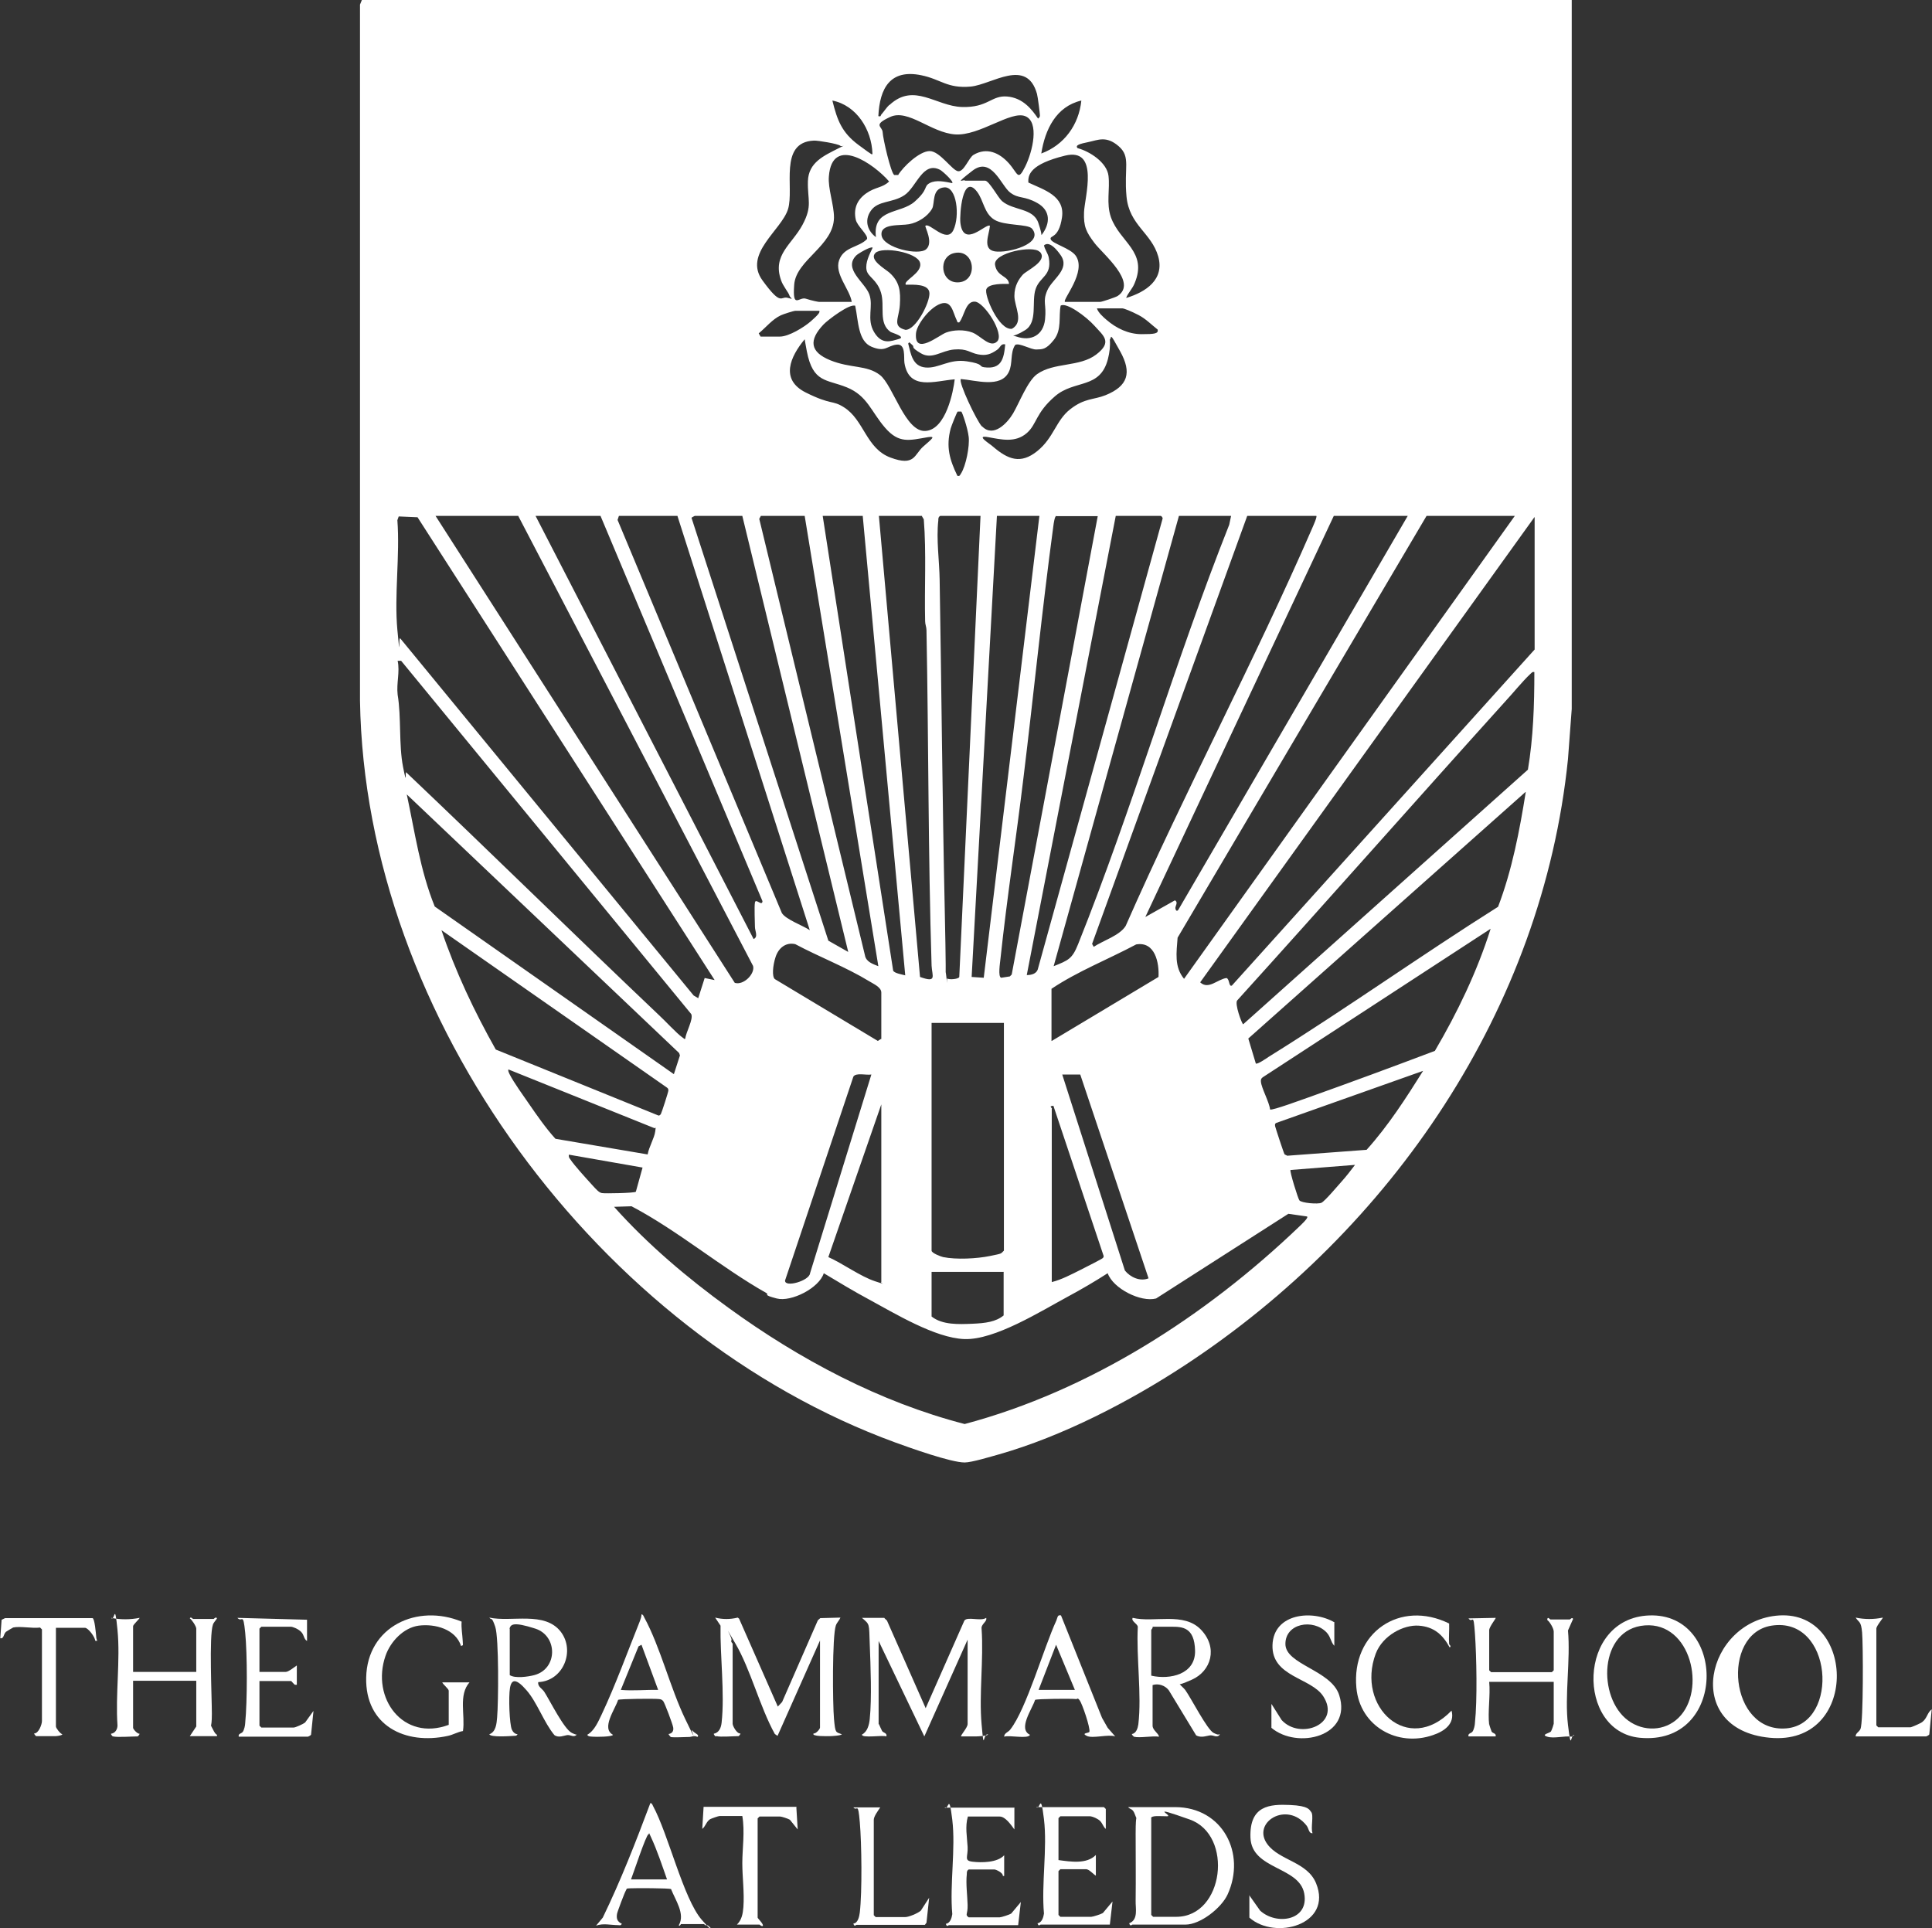 <?xml version="1.0" encoding="UTF-8"?> <svg xmlns="http://www.w3.org/2000/svg" id="Layer_1" version="1.1" viewBox="0 0 718.6 717.2"><rect x="0" y="0" width="718.6" height="717.2" fill="#333333" stroke="none"/><defs><style> .st0 { fill: #fff; } </style></defs><path class="st0" d="M584.6,0v263.7s-1.4,18.7-1.4,18.7c-9.5,92.9-65.6,175-142.6,225.5-20.4,13.4-45.5,26.4-69.1,33.1-2.9.8-10.1,3-12.7,3-5.1,0-20.2-5.4-25.7-7.4-110-40.2-197.3-157.7-199.2-275.9V1.7s.7-1.7.7-1.7h450ZM330.9,39c9.1-8.4,17.2.5,26.9.8s10.9-4.4,16.8-3.9,9.2,4.8,11.5,8.2c.5-.4.7-.6.7-1.2s-.8-7-1.1-8c-3.8-13.5-16.7-3.5-24.6-2.7-8.8.8-11.1-2.7-18.4-4.2-11.6-2.4-15.5,4.8-16,15.2,1.1.3.8-.3,1.1-.6.9-1,2.1-2.8,2.9-3.5ZM324.5,57.1c-.3-8.9-5.9-17.9-14.9-19.7,1.8,7.3,3.5,11.9,9.7,16.5s4.9,3.5,5.2,3.2ZM402.2,37.4c-9.4,2.2-13.5,10.8-14.9,19.7,8.5-3.1,14-10.7,14.9-19.7ZM334,65.2c1.9-3.2,8-9,11.8-9s8.4,7.3,10.6,7.5,3.9-5,5.7-6.1c4.9-2.9,9.6-.8,13.1,3.1s3.3,6.9,6.1,1.3,5.4-16.7,0-18.8-17,7.4-26,6.8-17.5-9.6-24.2-6.5-2.9,3.4-2.8,5.7,3,15,4.3,15.9h1.4ZM312.5,54.2c-.7-.7-8.4-2-9.8-1.9-13.2.6-7.2,17.7-9.6,25.5s-16.7,16.6-9.5,26.5,6.7,5.7,9.4,6.5.9,0,.7-.7c-.4-1.4-2.5-3.7-3.2-5.9-3.3-9.4,4.1-13.3,8-20.6,3.8-7.1,1.8-9.2,2-16.2s6-9.5,11.3-12.2,1.5-.2.7-1ZM419,110.8c7.2-2.2,14.2-6.8,11.8-15.4-2.5-8.8-10.8-11.6-11.8-22.3s1.7-14.7-2.9-18.7-7.7-2.3-11.1-1.6-5.2,1.2-4.2,2.3c4.5,1.2,10.9,5.3,11.5,10.3s-.9,10.2.9,15.4c3.3,9.3,13.8,12.8,8.8,24.6-.8,2-2.3,3.4-3.1,5.3ZM316.8,112.3c-.7-4.7-6.5-10.4-4.7-15.5s7.4-4.7,10.4-7.9c.4-1.6-3.7-4.8-4.2-7.2-.9-4.1.5-7.4,3.9-9.8s6.1-2,8.5-4.4c-5.5-6.4-21.2-17.5-22.4-1.9-.4,4.5,1.9,10.5,1.9,15.3-.1,10.6-14.1,15.7-14.8,25s1.8,4.4,4.3,5.2,4.7,1.2,5,1.2h12.2ZM396,112.3h13.2c.6,0,5.7-1.7,6.5-2.2,7.6-5-5.5-15.6-8.6-19.7s-4.1-6.1-3.9-11.5,5.9-24.2-7.1-21-13.8,7.2-13.6,10c5.7,2.7,13.7,4.9,12.5,13s-4.7,6.5-4.2,8.1,7.3,3.3,9.3,6.1c4.2,6-5,16.3-4,17.2ZM359,67.2h7.4c1.5,0,4.8,6.3,6.3,7.6,4.2,3.6,11.6,2.5,13.5,8.1s.7,4.5,1.3,4.4c3.2-4.2,3.3-9-1.7-11.8s-6.8-1.4-10.1-3.9-6.9-13.6-14-8.1-3.4,3.2-2.9,3.6ZM354.2,68.1c.6-.6-3.7-4.5-4.5-4.9-6.5-3.4-8.8,6.4-13.3,9.4s-9.8,1.9-12.5,5.8-.9,7.8,1.9,9.8c-1.3-10.8,9.1-8.5,14.4-13.2s3.2-5.6,5.6-6.9,5.7-.5,8.3,0ZM344.2,84c1.5-1.4,7.9,6.8,10.4,1.6s1.3-16.3-3.4-15.9-3.4,5.9-4.5,7.9c-1.7,3-5.3,5.2-8.6,5.8s-10.9-.4-10.2,4.2,13.8,7.6,16.6,5.1-.6-8.3-.3-8.7ZM383.9,85.1c-1.5-1.9-10.3-1-14.1-3.4s-3.9-7.1-6.4-10.4c-5.4-7-6.5,8.3-6.2,11.5,1.1,9.9,9.7,0,11,1.2-.2,3-3,8.7,1.8,9.5s18.4-2.8,13.9-8.4ZM388.3,91.2c.3,1.7,1.5,3,1.8,4.7,1.2,6.8-3.3,6.9-4.9,11.6s.9,12.3-3.9,15.3-5.5,1.6-3.2,2.4c5.5,1.9,10-.6,10.6-6.4s-1-6.4.8-10.7,8.7-7.9,5-13.2-5.6-4.2-6.2-3.6ZM324.5,92.1c-.7-.5-5.3,2.2-6,2.9-5,5,3.1,9.9,4.8,14.4s-1.1,9.2,1.8,14.1,6.3,3.4,9.2,2.6-2.5-2.3-3-2.6c-4.7-3.2-2.1-9.6-3.6-14.6s-4.9-5.8-5.4-8.5,1.1-5.8,2.3-8.3ZM386.7,93.7c-2.3-2.6-17.3.3-16.6,4.8s5,4,5.2,7.1c-2.1,0-7.4-.2-8.4,1.9s4.6,15.5,9.5,14.8c4.6-2.6.9-8.3.9-12.2s1.7-6.3,3.1-7.9,9.5-5.1,6.4-8.5ZM337,106c-1.5-1.5,6.3-4.4,5.2-8.3s-14.1-6.1-16.6-3.6,3.6,5.9,5.2,7.3c3.9,3.5,4.2,7,3.9,12s-3,8,2.1,9.3c3.9,0,9.1-10.2,8.9-13.7s-6-3.1-8.7-3.1ZM355.1,94.1c-6.4,1.2-5.4,11.6,1.7,10.9s5.8-12.4-1.7-10.9ZM370.9,127c2.8-2.8-4.8-14.6-8.3-14.8s-3.9,5.4-5.8,7.7c-.9.2-.7-.4-1-.9-1.4-2.8-1.8-7.5-6-6s-8.9,8-9.1,11c-.7,8.5,8.5.7,11.2-.3s6.7-1.2,9.8,0,6.6,5.9,9.2,3.3ZM318.2,113.8c-1.9-1.2-10.4,5.3-11.9,6.9-5.5,5.8-5.1,10.2,2.5,13.3s13.6,1.7,18.5,5.5,9.4,21.4,17,20.8,10.3-14.8,10.8-19.2c-7.5.6-17,4.3-18.7-6.1-.3-2.1.6-7.3-3-6.8s-4.1,2.9-9.2.8-4.9-9.5-6.1-15.2ZM365.4,158.7c4.1,4.1,9.2-1.2,11.4-4.9s5.4-12.1,8.9-14.6c6.3-4.5,15.8-2.6,22-7.3s2.7-7-.5-10.6-10.6-9-12.7-7.6c-.8,4.1.5,8.9-2.5,12.7s-4.4,3.5-6.5,3.6-6.4-2.6-7.9-1.7c-2,3-.8,6.9-2.4,10.1-3,6.1-12.4,3-17.8,2.6-1.1,1,6,15.8,7.8,17.6ZM408,114.7c.4,1.5,2.4,3.3,3.6,4.3,3.6,3.1,8.1,5.3,13,5.3s6.3-.2,6-1.7c-2.3-1.8-4.4-4-7.1-5.4s-5.4-2.5-6.1-2.5h-9.4ZM304.8,115.6h-8.9c-.7,0-4.7,1.3-5.5,1.7-3.2,1.5-5.5,4.5-8.2,6.7l.7,1.2h7.2c3.3,0,9-3.5,11.5-5.7s3.6-3.4,3.1-3.9ZM299.3,126.2c-5.4,6.5-9.2,15,.4,19.8s9.8,2.7,14.2,5.5c7.5,4.7,8.2,15.3,17.3,18.7s8.8-1.1,12.2-4.1,4.7-3.9,1.8-3.5c-7,1.2-10.8,2.5-16-3.5s-6.6-11.9-14.2-15-12.6-1.6-14.9-13.4.4-3.3-.8-4.4ZM381.9,161.1c-4.3,3.7-9.4,2.4-14.4,1.5s.9,2.6,1.8,3.5c5.6,4.8,10.3,6.7,16.5,1.7s6.9-11.4,12.3-15.6,8.6-3.4,13.1-5.2c8.4-3.4,9.8-8.4,5.5-16.2s-3.1-5.3-3.9-4.5c.2,2.5-.1,4.8-.7,7.2-2.9,11.4-12.4,7.6-19.7,13.9s-6.7,10.4-10.5,13.7ZM373.9,128.1c-1.7-.4-1.8,1.2-3,2-2.4,1.7-4.2,2.3-7.2,1.7s-4-2.2-8.8-1.8-8.2,3.9-12.4,1.4-2.1-2.2-3.2-3.1-1-1.3-1.5-.5c1,3.9,1.6,8.5,6.5,8.9s8.7-3.3,15.3-2.3,4.3,1.9,6.4,2.2c6.5.9,7.4-3.1,7.9-8.6ZM357.6,153.1c0,0-1.2,0-1.4,0-.3.2-2.4,5.5-2.6,6.3-1.8,6.8-.4,11.6,2.5,17.6.9.2.9-.2,1.3-.8,1.9-2.9,3.3-10.3,2.9-13.7s-2.4-9.2-2.8-9.5ZM265.9,364.7l-110.6-172.3-7-.3-.5,1.4c1,13.1-1.2,27.9,0,40.8s.3,2.2,1.1,3.2l109.1,132.8,1.7,1,2.4-7.5,3.9.8ZM192.7,191.9h-30.7l111.3,173.7c3.3,1,7.6-3.4,6.8-6.3l-87.4-167.5ZM223.4,191.9h-24.2l81.1,157.4c1.8-.8.5-3,.5-4.5s-.3-7.4,0-9.1,2.7,1.6,2.8-.5l-60.2-143.2ZM252,191.9h-21.8l-.5,1.5,61.1,146.2c1.4,2.4,7.9,4.7,10.4,6.4l-49.2-154ZM276.2,191.9h-17.8c0,0-1.2.6-1.2.7l50.9,157.3,7.4,4.2-39.4-162.2ZM299.3,191.9h-16.3l-.6,1.1,39.3,162.3c.4,2.5,3,3.3,5,4.1l-27.4-167.5ZM320.9,191.9h-14.9l26.2,169.1c.3,1,3.4,1.5,4.5,1.8l-15.8-170.8ZM343,191.9h-16.1l15.3,171.5c6.4,2.3,4.5-.3,4.3-4.2-1.3-41.5-1.1-83.2-1.9-124.8,0-1.1-.5-2.2-.5-3.3-.3-12.6.5-25.3-.5-37.9l-.7-1.2ZM364.6,191.9h-14.9c-.7.4-.7,1-.7,1.7-.8,7.1.4,15,.5,22.1.7,41,1,81.9,1.9,122.9s-.3,17.6.5,24,0,1.1.5,1.4c.7.5,4.2.2,4.4-.6l7.9-171.5ZM386.6,191.9h-15.8l-9.4,171.5,4.5.3,20.7-171.8ZM392.9,191.9c-.6,0-1,2.9-1.1,3.7-4.2,31.1-7.3,62.4-11.1,93.5-2.7,22.5-6.2,45.1-8.6,67.7-.1,1.2-1,6.6.3,6.9l3.2-.5.7-.7,32-170.5h-15.4ZM431.8,191.9h-16.8l-33.1,170.8c1.8,0,3.8-.5,4.2-2.5l46.3-167.2c.2-.4-.4-1-.6-1.1ZM457.9,191.9h-19.4l-46.6,167.5c5.5-2.2,6.9-2.7,9.1-8.2,20.4-50.9,35.9-104.9,56.2-156l.7-3.3ZM489.6,191.9h-25.7l-57.7,159.2.6,1.1c3.4-2.3,9.7-4.2,11.9-7.8,21.9-49.8,47.7-98.1,69.4-148,.3-.7,1.9-4.2,1.5-4.5ZM523.7,191.9h-27.6l-70.1,149.2,11-6.2c1.4.8,0,2.1.2,3.1s.8,1,1.2.2l85.2-146.3ZM563.5,191.9h-32.9l-92.6,156.9c-.4,5.5-1.3,10.8,2.4,15.3l123.1-172.3ZM570.7,192.4l-124.3,173c3.1,2.9,6.5-1.2,9.8-1.6,1.2.4.8,3.4,2,2.8l112.6-125v-49.2ZM149.2,245.8h-1.3c.9,4.1-.5,8.3,0,12.6,1.4,8.4.4,18.6,2,26.8s.7,1.5,1.2,2.1c31.5,29.9,62.5,60.4,94,90.3,2.2,2,6.6,6.8,8.6,8.2s.5.7,1.2.5c.2-2.3,3.1-7.2,2.2-9.1l-107.9-131.4ZM570.7,250c-.8-.2-1,.3-1.5.7-2.8,2.6-6.6,7.3-9.4,10.3-33.3,36.9-66.2,74.2-99.6,111.1-1.1,1.1,1.7,8.8,2.2,8.9l105.9-94.7c2-11.9,2.4-24.1,2.4-36.3ZM567.4,294.6l-103.1,91.7,2.8,9.3c.6.4,3.9-1.9,4.8-2.5,28.8-17.9,56.6-37.7,85.3-55.8,5.2-13.6,8-28.3,10.3-42.7ZM250.6,399.7l2.3-7.1-.3-.9-101.3-96.2c3,14,5,28.4,10.4,41.7l89,62.4ZM554.4,345.5l-84.7,55.2c-.6.4-.8.9-.7,1.7.2,2.4,3.1,7.5,3.4,10.3.7.5,12.5-3.9,14.3-4.5,15.7-5.6,31.4-11.4,47-17.3,8.4-14.3,15.7-29.5,20.7-45.3ZM164.2,346c5.2,15.4,12.2,30.2,20.2,44.4l60.4,24.5c.4.2.8-.2,1-.5.3-.5,2.8-8.2,2.8-8.8s-.2-.8-.6-1.1l-83.8-58.5ZM327.8,386.5v-17.3c0-2-2.9-3.2-4.5-4.2-8.7-5.3-18.5-9-27.5-13.8-3.5-.8-6.2,1.4-7.3,4.7s-1.4,7.4-.3,8.3l38.3,23,1.1-.7ZM391.2,387.2l39.7-23.8c.3-5.3-1.3-13.3-8.3-12.1-10.5,5.6-21.6,9.9-31.5,16.5v19.4ZM373.4,380.5h-26.9v84.7c0,.9,3.4,2.2,4.3,2.4,4.9,1,12.5.6,17.4-.4s3.9-.8,5.2-2v-84.7ZM240.9,429.4c.4-2.6,2.5-6.1,2.8-8.5s.2-1-.4-1.3l-54.2-21.8c-.2.7.2,1.1.4,1.7,1.6,3.2,5.4,8.4,7.6,11.6s6,8.7,9.5,12.5l34.2,5.8ZM529.4,398.3l-54.7,19.4c-.6.3-.5.8-.4,1.3s3.2,10,3.5,10.4l1,.5,29.5-2.2c8.1-9,14.7-19.3,21.1-29.5ZM324,399.7c-1.8.3-5.7-.8-6.6.8l-25.4,75.8c-.2,2.8,9.1.1,9.3-2.7l22.8-73.9ZM401.8,399.7h-6.7l23.3,72.9c2,2.5,5.7,4.2,8.8,2.9l-25.4-75.8ZM327.8,477v-66.2s-19.7,56.8-19.7,56.8c5.4,2.4,11.9,7.2,17.4,9s1.4.5,2.3.4ZM391.2,412.4v64.5c3.6-.9,7.2-2.8,10.6-4.5s7.8-4,8.2-4.3.5-.5.5-.9l-18.7-55.9-1,.2c0,.4.5.8.5.9ZM239,434.3l-27.4-4.8c-.1.7,0,1.1.5,1.7,1.4,2.2,6,7.2,7.9,9.3s2.8,3.1,3.9,3.3,12,0,12.6-.5l2.5-9ZM504,433.3l-24,1.9c-.4.4,2.8,10.7,3.3,11.3.8,1,6.9,1.5,8.2.9s6.5-6.8,7.5-7.9c1.8-2,3.4-4.1,5-6.2ZM486.2,452.5l-7-1-49.2,31.5c-5.7,1.5-16-3.7-18-9.4-4.8,3.1-9.8,6-14.8,8.7-10.2,5.5-27.2,16.2-38.5,15.8-10.9-.4-25.8-9.5-35.6-14.8-5.6-3-11.2-6.4-16.7-9.7-1.7,5.5-12.1,10.8-17.5,9.4s-2.8-1.4-3.8-2c-17-9.6-32.9-23.2-50.2-32.3l-6.5.2c12.6,14.1,27.3,26.5,42.6,37.6,26.3,19.1,56.1,35,87.8,43.2,46.6-12.4,89.7-40.2,124.3-73.3.5-.5,3.6-3.3,3.1-3.8ZM373.4,473.1h-26.9v16.6c4,3.2,10.2,2.9,15.1,2.7s8.8-.7,11.7-3.1v-16.1Z"></path><path class="st0" d="M266.2,645.9c-.2,0-.8-.8-.7-1,2-.4,2.7-2.3,2.9-4.1,1.2-11-.6-24.9-.4-36.1l-2-3c2.7.7,5.6.7,8.4,0l.5.4,14.4,32.7,1.6-1.7,13.3-30.4.9-.8,7.5-.2c-.4,1-1.3,1.8-1.7,2.9-1.4,3.9-1.2,29.4-.7,34.8s.6,4.8,2.9,5.7c-.2.5-3.8.7-4.5.7s-6.9.2-6-1c.8.2,2.4-1.6,2.4-2.2v-32.4l-15.8,35.5-1-.7c-5.6-10.1-9-24-14.7-33.7s-.6-1.3-1.5-1.1c-.2.6.5,1.1.5,1.2v29.8c0,.8,1.6,3.8,2.9,3.6.1.2-.6,1-.7,1-2,0-6.7.4-8.2,0Z"></path><path class="st0" d="M326.9,641.3c0,.1,1.1,2.4,1.2,2.6.5.7,1.9.7,1.6,2-1.4-.6-9.2.8-9.1-.7,2-1,2.7-3.6,2.9-5.8.8-7.7.3-19.9,0-27.8s.1-7.2-2.9-9.8h8.3c0,.1,1,1,1,1l14.4,32.6,14.4-32.6c1.2-1.6,6.1.4,8.1-1,.5,1.4-2,2.3-1.7,4.1.8,11.5-1,24.3,0,35.5s.5,2.9,2.4,3.8c-.2.5-3.8.7-4.5.7-1.8,0-3.7,0-5.5,0-.4-.3,2.4-3.2,2.4-4.6v-31.4l-16.1,36-17-35.5v31Z"></path><path class="st0" d="M42,645.9c-.2,0-.8-.8-.7-1,1.6-.2,2.4-1.7,2.4-3.1-.8-11.4,1.1-24.3,0-35.5s-1-2.8-2.4-4.5c3.5.7,7.1.7,10.6,0,.2.2-2.4,2.5-2.4,3.1v17h23.5v-16.1c0-.8-1.6-3.3-2.4-3.8.3-.8,1.1.2,1.2.2h7.7c0,0,.9-1,1.2-.2-.4.7-1.3,1.6-1.5,2.3-1.5,4.2-.4,27-.4,33.2s-.9,3.1.4,5.8,1.6,1.4,1.5,2.5h-10.1s2.4-3.6,2.4-3.6v-17h-23.5v17.5c0,.5,1.6,2.3,2.4,2.2.1.2-.6,1-.7,1-2.2,0-7.5.4-9.1,0Z"></path><path class="st0" d="M421.2,715.9c-.2,0-.8.9-1.2-.5,3.5-1.3,2.3-5.7,2.4-8.4.1-8.3,0-16.7,0-25s.7-4.3-.2-6.9-1.8-1.9-2.6-2.9h17.5c17.6,0,26.5,17.2,19.5,32.5-2.3,5-10.1,11.2-15.7,11.2s-13.1,0-19.7,0ZM428.2,676.3v36l.7.7h8.6c17.8,0,21.4-30.4,5-36.2s-5.8-1.2-8.4-1.2-5.7-.4-6,.7Z"></path><path class="st0" d="M553.9,641.3c0,.3.8,2.6.9,2.8.4.7,1.8.6,1.5,1.8h-10.1c-.3-1.2,1-1.1,1.5-1.8s.9-2.4.9-3.3c.9-8.4.6-24.5,0-33.1s-.8-3.5-2.4-5.7l10.1-.2c.2.2-2.4,3.3-2.4,4.6v14.9l.7.7h22.6l.7-.7v-14.4c0-1.1-1.4-3.6-2.4-4.3,0-1.6,1-.2,1.2-.2h7.2c.1,0,.9-1,1.2-.2l-1.9,4.3c1,11-1.3,24.3,0,35.1s.9,3.1,2.4,3.8l-1.1.6c-2.7-.4-6.4.8-9,0s1-1.3,1.4-2,1-2.7,1-2.8v-15.6h-24c.5,5-.6,11.2,0,16.1Z"></path><path class="st0" d="M613.4,600.9c29-1.1,29.1,48.6-3.5,45.5-23.7-2.3-23.3-44.5,3.5-45.5ZM624.3,639c10.5-10.2,4.7-35.7-12.5-34.4s-17.7,27-6.2,35.4c5.7,4.2,13.6,4,18.7-1Z"></path><path class="st0" d="M661.8,600.9c28.6-1.7,29.6,48.6-3.5,45.5s-23.8-43.8,3.5-45.5ZM658.9,604.7c-18.9,3-15.7,40.1,5.6,38.2,19.9-1.8,17.2-41.8-5.6-38.2Z"></path><path class="st0" d="M421.7,645.9c-.2,0-.8-.8-.7-.9,1.6-.2,2.2-2.2,2.4-3.6,1.3-11-.8-25-.2-36.3-.2-1.2-2.6-2.1-1.9-3.3,8,1.9,19-2.3,25.4,4.4s3.8,15.4-3.4,18.6-3.3.6-4.5,1.7c.7.8,1.5,1.4,2.1,2.2,2.2,3.1,8.1,14.7,10.5,15.9s1.7.2,2.3.6c-1,1.4-2.3.2-3.5.3s-3.4,1.1-5.3,0l-10.2-16.8c-1.4-1.8-3.9-2.6-6-1.9v15.1c0,1.7,2.2,2.8,2.4,4.1-2.6-.4-7.1.6-9.4,0ZM428.2,623.3c7,1.6,16.5-.5,16.3-9.3s-4.8-8.9-8.8-8.9h-7c.2.5-.5,1-.5,1.2v17Z"></path><path class="st0" d="M200.2,625.7c-.3,1.7,1.5,2.4,2.3,3.7,2.1,3.3,7.3,13.8,10.2,15.2s1.5,0,1.9.5c-1,1.4-2.3.2-3.5.3s-3.3,1.2-4.9,0c-3.9-4.7-6.4-12.1-10.3-16.6s-5.6-4.3-6.2-1-.2,13.7.7,15.6,2.2,1.6,2.1,1.7c-.5.8-.9.5-1.5.6-1.5.1-8.5.6-9-.6,2.5-.9,2.7-4,2.9-6.2.5-5.5.7-29.7-.7-33.8s-1.3-2.2-2.2-3.4c8.3,1.8,20.6-2.5,26.6,5.3,5.4,7.1.9,18.3-8.4,18.7ZM189.6,605.8v17.3c2,1.3,6.8.6,9.1,0,8.8-2.3,8.8-14.6.4-17.3s-9.1-1.5-9.6,0Z"></path><path class="st0" d="M174.7,625.7c-4.3,4.8-1.6,12.2-2.5,18.2-1.9.3-3.7,1.4-5.6,1.8-16,3.5-30.8-3.9-30.4-21.7.4-19,19-27.6,35.5-20.8-.2,2.4.3,4.8.4,7.1s.3,1.4-.6,2c-2-6.3-9.7-8.4-15.8-7.6-5.7.8-10.5,6-12.3,11.2-5.5,15.8,6.6,32,23.5,25.7v-12.7c0-.7-2.1-2.3-2.4-3.1h10.1Z"></path><path class="st0" d="M394.6,600.8l15.3,38.2,2.1,3.7,2.8,3.2c-2.6-.9-8.4.9-10.6-.2s.8-1,1-1.5c.4-1.5-2.7-10.5-3.6-11.7s-.8-.4-1.4-.5c-1.6-.2-14.5-.1-15.2.3-1.1,3.5-6.5,10.8-1.9,13-.7,1.7-7.7,0-9.6.7,0-1.4,1.5-1.6,2.3-2.7,6-7.7,12.4-30.3,17.1-40.5.4-.9.4-2.3,1.6-1.9ZM399.8,628.6l-7-16.8-6.5,16.8h13.4Z"></path><path class="st0" d="M249.4,645.9c-.2,0-.8-.8-.7-.9,1.3-.2,1.9-1.1,1.7-2.4s-3.2-9.2-3.7-9.8-.8-.7-1.6-.8c-1.6-.2-14.5-.1-15.2.3-1.1,3.5-6.4,10.6-1.9,13-.3.8-6.4.8-7.5.7s-1.6,0-2.1-.7c2.7-1.5,4.1-4.9,5.4-7.6,5.1-10.8,9.7-23.5,14.2-34.7.3-.8.6-1.7.6-2.5.6,0,.8.7,1,1.1,6,11,9.7,26.3,15.3,37.9s1.5,2.9,2.6,4.2,2.8,1.5,1.9,2.4c-1.1-.7-2.3,0-2.9,0-1.8,0-5.9.3-7.2,0ZM238.6,611.8l-1.1.6-6.6,16.2c4.7.4,9.2-.1,13.9,0l-6.2-16.8Z"></path><path class="st0" d="M253.2,715.9c-.1,0-.6.9-.7.2,2.4-4.2-1.3-9.3-2.9-13.4-.6-.4-13.5-.4-15.2-.3s-1.1,0-1.6.8-3.2,8-3.3,8.7c-.3,1.8.1,2.9,1.8,3.7-.5.8-.8.5-1.4.5-2.7,0-5.5-.8-8.2.2l2.5-3c6.7-13.8,12.3-28.2,17.7-42.6.6,0,.8.7,1,1.1,5.7,10.5,11.3,34.5,18.1,42.3s2.6,1.2,1.7,2.1c-.4,0-.8-.5-.9-.5-2.9,0-5.8,0-8.6,0ZM234.7,699.1h13.4c-1.8-5.1-3.7-10.9-6-15.8s0-1.2-.9-1-5.7,14.8-6.5,16.8Z"></path><path class="st0" d="M114.2,610.4c-1.3-.8-1-2.2-2.2-3.4s-3.2-1.9-3.8-1.9h-11l-.7.7v16.1h9.8c1,0,3.2-1.8,4.1-2.4v7.2h-.7c-.4-.2-1.3-1.4-1.4-1.4h-11.8v16.6l.7.7h12c.7,0,3.6-1.3,4.3-1.9l3.1-4.3-.9,8.8c0,.3-1.1.8-1.2.8h-25.7c-.3-1.2,1-1.1,1.5-1.8s.9-2.4.9-3.3c.8-8,.8-25.6,0-33.6s-1.1-3.5-2.9-5.5l25.9.7v7.9Z"></path><path class="st0" d="M539,611.6c0,.1,1,.8.2,1.2-2.6-4.8-5.9-7.7-11.5-8.1s-13.4,3.6-16,10.4c-7.4,19.8,12,38,28.2,21.2,1.3,4.9-2.7,7.7-6.9,9.1-13.2,4.6-27.2-3.3-28.5-17.6-1.9-20.5,16.2-32.9,34.5-23.9.1,2.5-.2,5.2,0,7.7Z"></path><path class="st0" d="M377.3,672.3v8.2c-1.2-1.6-3.3-4.8-5.5-4.8h-11.8c-1.1,3.7-.3,7.6-.1,11.3s-1.5,5.1,1.8,5.5,9.3.4,11.8-2.4v7.7h-.5c.2-1.1-2.5-2.4-3.1-2.4h-9.6c-.7.4-.7,1-.7,1.7-.4,3.7.2,7.8.3,11.5s-1.1,3.5.4,4.6h11.5c.6,0,3.7-1,4.3-1.4l3.6-4.3-1,8.6h-25.7c-.3,0-.8.9-1.2-.5,1.6-.2,2.2-2.2,2.4-3.6-1-11,1.3-24.3,0-35.1s-1.4-3.1-2.9-4.5h25.9Z"></path><path class="st0" d="M411.4,680.4c-1.3-1-1.3-2.6-2.9-3.6s-2.8-1.2-3.1-1.2h-11l-.7.7v15.6c4.5.6,10.5,1.6,13.9-1.9v7.7c-.9-.5-2.5-2.4-3.6-2.4h-9.6l-.7.7v16.3l.7.7h11.5c.6,0,3.7-1,4.3-1.4l3.6-4.3-1,8.6h-25.7c-.3,0-.8.9-1.2-.5,1.6-.2,2.2-2.2,2.4-3.6-1-11,1.3-24.3,0-35.1s-1.4-3.1-2.9-4.5h25.2l.7.7v7.4Z"></path><path class="st0" d="M464.6,704.9l4.1,5.8c6.1,5.6,18.3,3.7,16.4-6.4s-19.6-8.8-20-20.8,7.3-12.4,14.6-12.1,7.3,1.9,7.9,2.5c1.2,1.2-.2,6.1.6,8-1.4.2-1.4-1.8-2.2-2.8-7.3-9.4-20.6-1.2-14.6,6.9,4.5,6.1,14.8,6.5,18.1,14.5,6.3,15.4-15.2,21.3-24.8,12.8v-8.4Z"></path><path class="st0" d="M496.3,603.6v8.6c-1.4-1.5-1.3-3.3-2.9-5-5-5.2-15.3-3.4-15.3,4.3s17,9.7,20,19c5,15.5-15.6,20.3-25.2,12.2v-8.9l3.8,6c6.8,7.5,22.2,1.6,15.5-8.8-4.5-7-19.3-7.2-18.9-19.1s15-13.2,23.1-8.4Z"></path><path class="st0" d="M296.2,672.3l.5,8.2-2.9-3.6c-.6-.4-3.1-1.2-3.6-1.2h-7.7l-.7.7v36.9c0,.3,2.4,2.5,1.9,3.1-.6.2-1.1-.5-1.2-.5h-8.4c1.8-1.8,2.2-4,2.4-6.5.4-5.4-.4-11.1-.4-16.4s1-11.7,0-17.5h-8.4c-.5,0-3,.9-3.6,1.2-1.4.9-1.7,2.7-2.9,3.6l.5-8.2h34.6Z"></path><path class="st0" d="M4.6,605.6c-.2,0-2.1,1.2-2.4,1.4-1,1-.7,2.6-2.1,2.4l.5-6.9,1.3-.6h32.5c.8,0,1.3,5.8,1.4,7.1s.9,1.5-.4,1.3c0-1.3-2.6-4.8-3.8-4.8h-10.8v36.7c0,.6,1.6,2.7,2.4,2.9-.2.5-2.2.7-2.6.7h-7.2c0,0-.8-.8-.7-1,1.7,0,2.9-3.4,2.9-4.6v-34.1l-.7-.7c-3,.4-7.3-.6-10.1,0Z"></path><path class="st0" d="M690.2,645.9c0-1.3,1.3-1.6,1.8-2.8,1.1-2.4,1-31.6.6-35.9s-1.1-3.5-2.4-5.5c3.3.7,6.8.7,10.1,0,.2.1-2.4,3.1-2.4,4.1v36l.7.7h12c.4,0,3.8-1.5,4.3-1.9,1.9-1.4,1.9-3.5,3.6-4.8l-.9,9.3c0,.3-1.1.8-1.2.8h-26.2Z"></path><path class="st0" d="M327.4,672.3c-.7,1.1-2.4,3.3-2.4,4.6v35.5l.7.7h11c1.3,0,4.7-1.4,5.8-2.4l3.1-4.8-1,9.3-.6.8h-25.4c-.3,0-.8.9-1.2-.5,1.7-.1,2.2-2.6,2.4-4.1.9-7.8.7-25.6,0-33.6s-.9-3.8-2.4-5.5h10.1Z"></path></svg> 